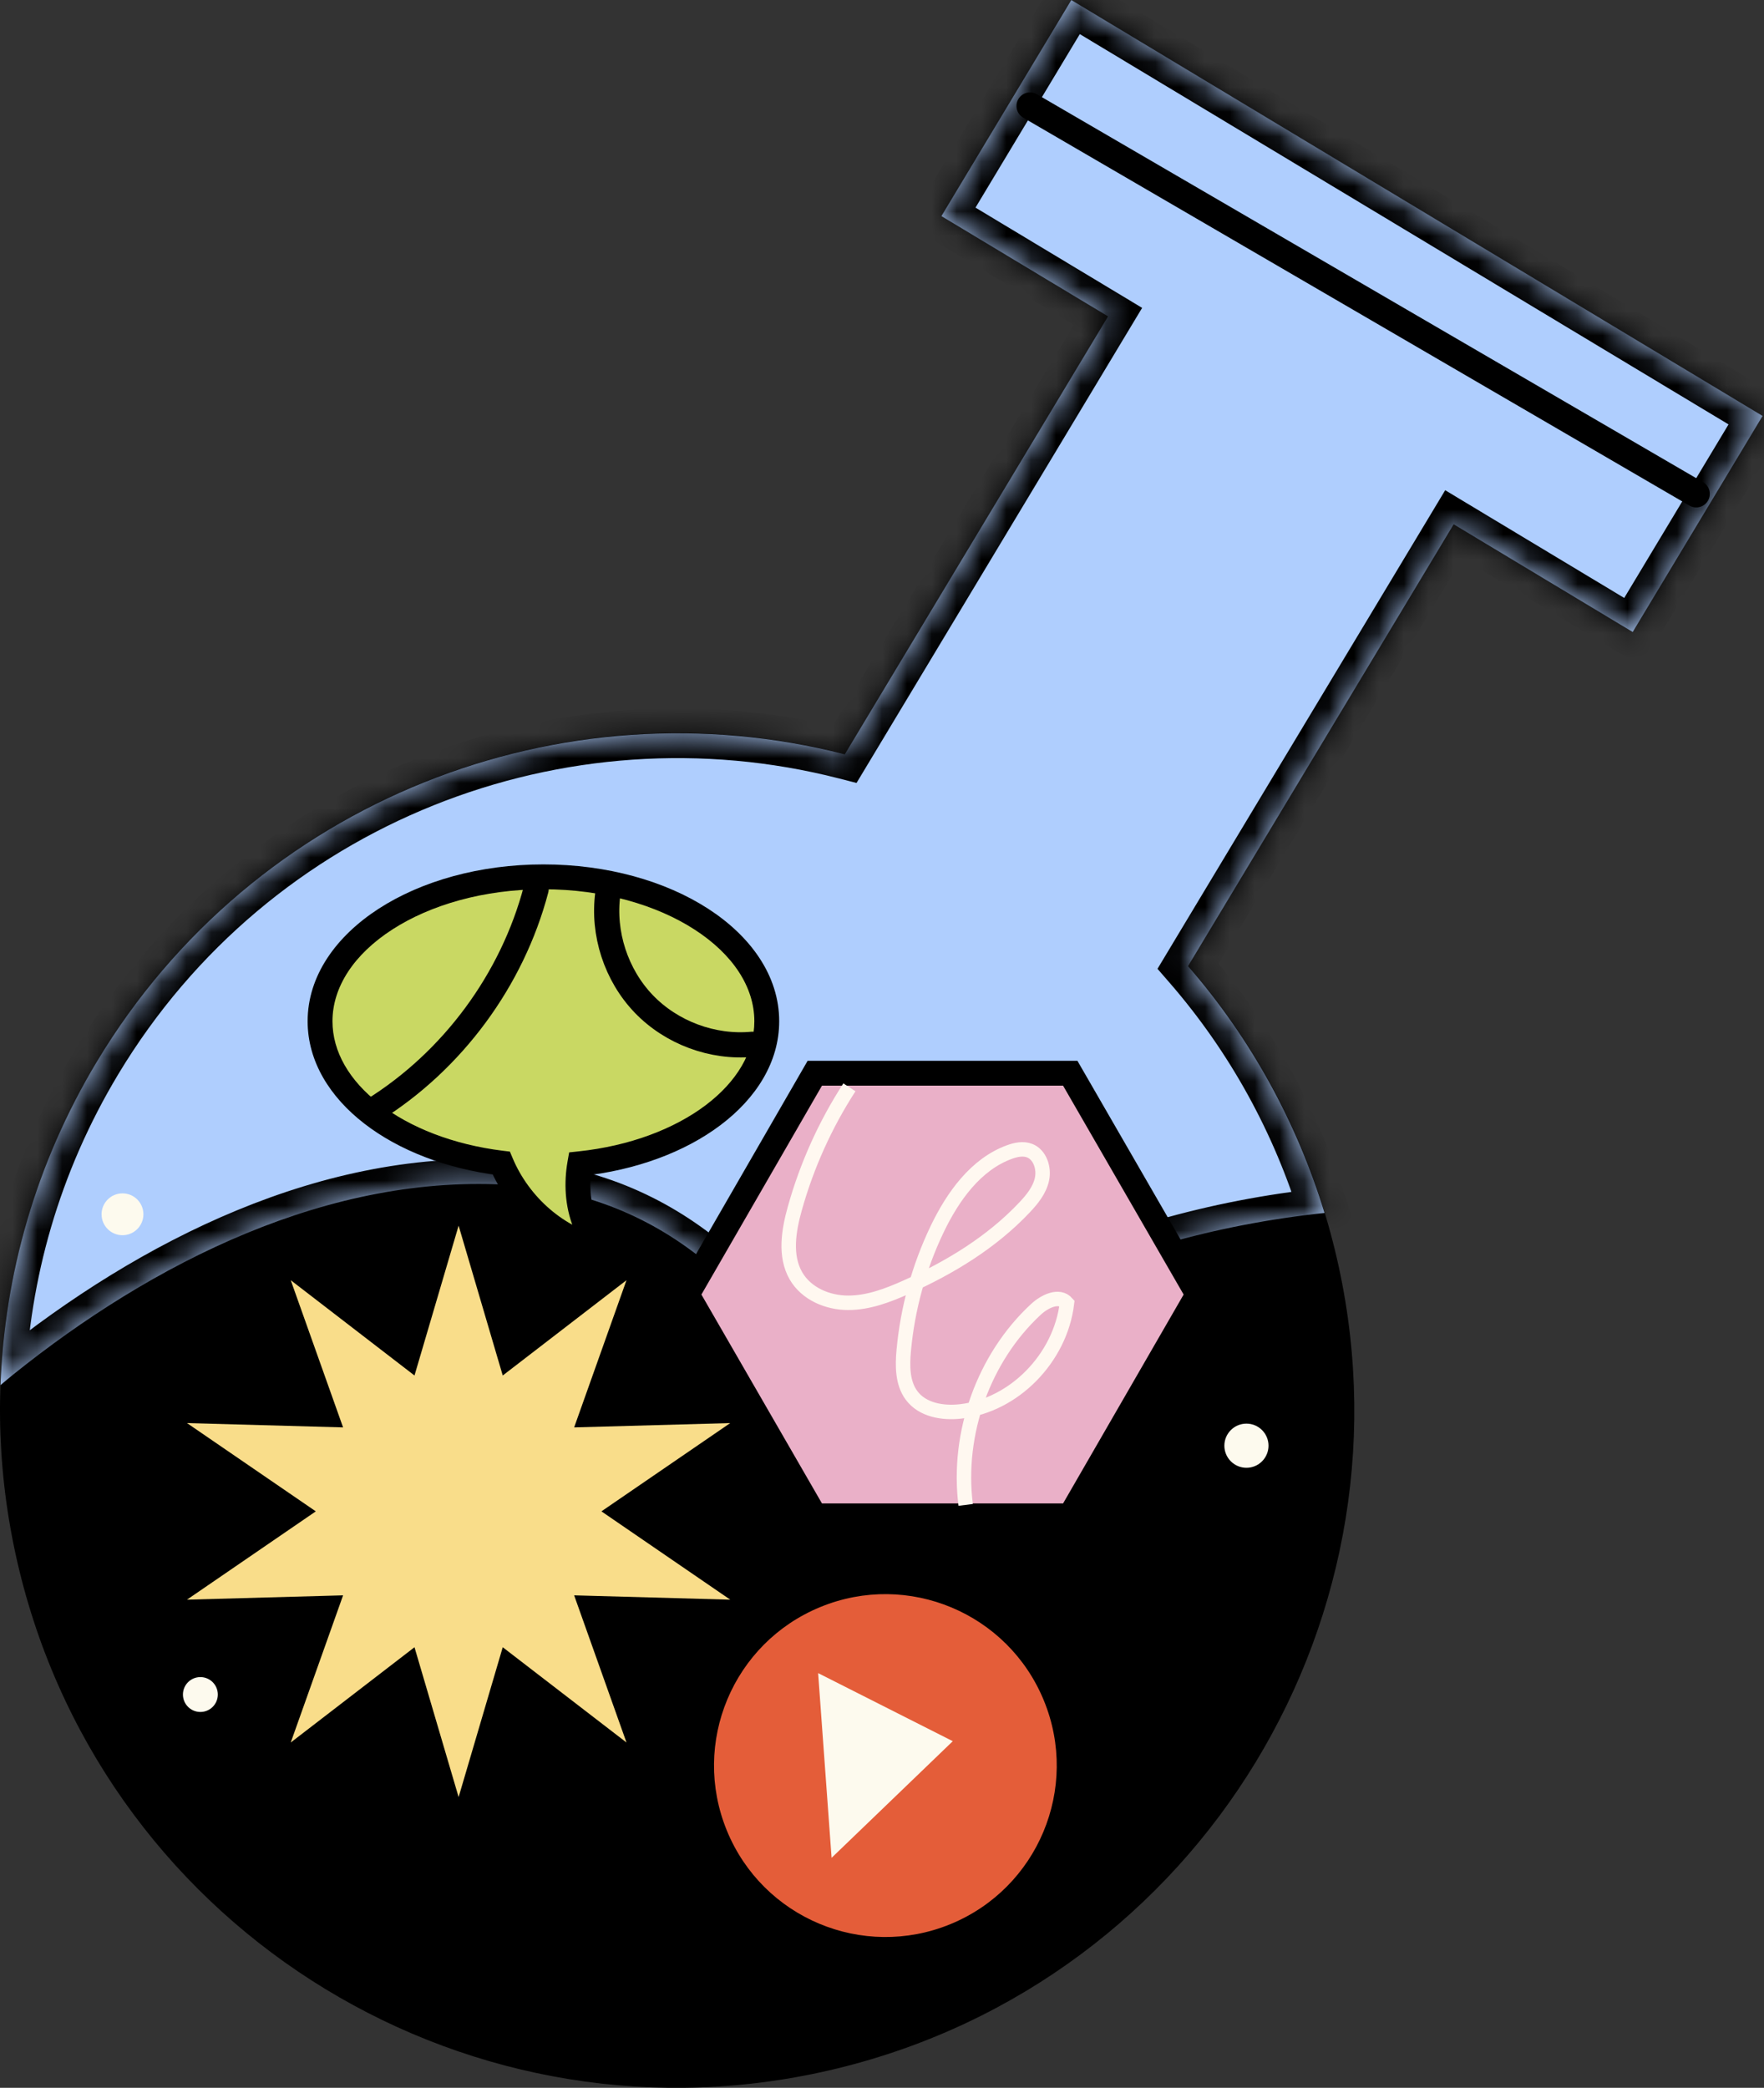 <svg width="71" height="84" viewBox="0 0 71 84" fill="none" xmlns="http://www.w3.org/2000/svg">
<rect x="0" y="0" width="71" height="84" fill="#333333" stroke="none"/>
<path d="M33.711 83.218C48.331 79.653 57.294 64.91 53.728 50.289C50.163 35.669 35.42 26.706 20.8 30.272C6.179 33.837 -2.783 48.58 0.782 63.2C4.347 77.821 19.09 86.783 33.711 83.218Z" fill="black"/>
<path d="M60.602 17.618L46.69 9.251L30.254 36.579L44.167 44.946L60.602 17.618Z" fill="black"/>
<path d="M70.945 16.734L43.12 0L37.891 8.695L65.716 25.43L70.945 16.734Z" fill="black"/>
<mask id="path-4-inside-1_2_1419" fill="white">
<path d="M70.945 16.734L65.716 25.43L58.51 21.096L47.82 38.871C50.358 41.79 52.21 45.185 53.312 48.801C48.941 49.26 44.684 50.465 40.726 52.405C38.297 53.596 36.021 55.058 33.874 56.698C32.178 54.664 30.533 52.537 28.493 50.838C26.235 48.958 23.596 47.887 20.661 47.683C13.283 47.169 6.112 50.813 0.516 55.315C0.349 55.45 0.186 55.591 0.02 55.728C0.184 51.275 1.441 46.799 3.9 42.71C10.255 32.144 22.64 27.439 34.002 30.348L44.597 12.729L37.89 8.695L43.12 0L70.945 16.734Z"/>
</mask>
<path d="M70.945 16.734L65.716 25.43L58.51 21.096L47.82 38.871C50.358 41.79 52.21 45.185 53.312 48.801C48.941 49.26 44.684 50.465 40.726 52.405C38.297 53.596 36.021 55.058 33.874 56.698C32.178 54.664 30.533 52.537 28.493 50.838C26.235 48.958 23.596 47.887 20.661 47.683C13.283 47.169 6.112 50.813 0.516 55.315C0.349 55.45 0.186 55.591 0.02 55.728C0.184 51.275 1.441 46.799 3.9 42.71C10.255 32.144 22.64 27.439 34.002 30.348L44.597 12.729L37.89 8.695L43.12 0L70.945 16.734Z" fill="#AFCEFE"/>
<path d="M70.945 16.734L71.802 17.25L72.317 16.393L71.46 15.877L70.945 16.734ZM65.716 25.43L65.2 26.287L66.057 26.802L66.573 25.945L65.716 25.43ZM58.51 21.096L59.025 20.239L58.168 19.723L57.653 20.58L58.51 21.096ZM47.82 38.871L46.963 38.356L46.589 38.979L47.065 39.527L47.82 38.871ZM53.312 48.801L53.417 49.795L54.622 49.669L54.269 48.509L53.312 48.801ZM40.726 52.405L40.286 51.507L40.286 51.507L40.726 52.405ZM33.874 56.698L33.106 57.339L33.719 58.075L34.481 57.493L33.874 56.698ZM28.493 50.838L29.133 50.069L29.133 50.069L28.493 50.838ZM20.661 47.683L20.73 46.685L20.73 46.685L20.661 47.683ZM0.516 55.315L-0.11 54.536L-0.111 54.536L0.516 55.315ZM0.02 55.728L-0.979 55.692L-1.061 57.924L0.658 56.498L0.02 55.728ZM3.9 42.71L3.043 42.195L3.043 42.195L3.9 42.71ZM34.002 30.348L33.754 31.316L34.475 31.501L34.859 30.863L34.002 30.348ZM44.597 12.729L45.454 13.244L45.97 12.387L45.113 11.871L44.597 12.729ZM37.89 8.695L37.033 8.18L36.518 9.037L37.375 9.552L37.89 8.695ZM43.12 0L43.635 -0.857L42.778 -1.372L42.263 -0.515L43.12 0ZM70.945 16.734L70.088 16.219L64.859 24.914L65.716 25.43L66.573 25.945L71.802 17.25L70.945 16.734ZM65.716 25.43L66.231 24.573L59.025 20.239L58.51 21.096L57.994 21.953L65.2 26.287L65.716 25.43ZM58.51 21.096L57.653 20.58L46.963 38.356L47.82 38.871L48.677 39.386L59.367 21.611L58.51 21.096ZM47.82 38.871L47.065 39.527C49.51 42.338 51.294 45.608 52.356 49.092L53.312 48.801L54.269 48.509C53.126 44.762 51.207 41.242 48.575 38.215L47.82 38.871ZM53.312 48.801L53.208 47.806C48.722 48.278 44.351 49.515 40.286 51.507L40.726 52.405L41.166 53.303C45.016 51.416 49.159 50.243 53.417 49.795L53.312 48.801ZM40.726 52.405L40.286 51.507C37.788 52.732 35.457 54.231 33.267 55.904L33.874 56.698L34.481 57.493C36.586 55.886 38.806 54.461 41.167 53.303L40.726 52.405ZM33.874 56.698L34.642 56.058C32.982 54.066 31.262 51.843 29.133 50.069L28.493 50.838L27.853 51.606C29.804 53.231 31.374 55.261 33.106 57.339L33.874 56.698ZM28.493 50.838L29.133 50.069C26.716 48.057 23.878 46.904 20.73 46.685L20.661 47.683L20.591 48.68C23.315 48.87 25.755 49.86 27.853 51.606L28.493 50.838ZM20.661 47.683L20.73 46.685C12.991 46.146 5.573 49.964 -0.11 54.536L0.516 55.315L1.143 56.095C6.651 51.663 13.576 48.191 20.591 48.68L20.661 47.683ZM0.516 55.315L-0.111 54.536C-0.282 54.675 -0.477 54.842 -0.618 54.959L0.02 55.728L0.658 56.498C0.849 56.34 0.98 56.226 1.143 56.094L0.516 55.315ZM0.02 55.728L1.02 55.765C1.177 51.476 2.388 47.166 4.757 43.225L3.9 42.71L3.043 42.195C0.494 46.433 -0.809 51.074 -0.979 55.692L0.02 55.728ZM3.9 42.71L4.757 43.225C10.877 33.048 22.808 28.514 33.754 31.316L34.002 30.348L34.25 29.379C22.472 26.363 9.632 31.24 3.043 42.195L3.9 42.71ZM34.002 30.348L34.859 30.863L45.454 13.244L44.597 12.729L43.74 12.213L33.145 29.832L34.002 30.348ZM44.597 12.729L45.113 11.871L38.406 7.838L37.89 8.695L37.375 9.552L44.082 13.585L44.597 12.729ZM37.89 8.695L38.747 9.211L43.977 0.515L43.12 0L42.263 -0.515L37.033 8.18L37.89 8.695ZM43.12 0L42.605 0.857L70.43 17.591L70.945 16.734L71.46 15.877L43.635 -0.857L43.12 0Z" fill="black" mask="url(#path-4-inside-1_2_1419)"/>
<path d="M41.459 4.263L68.272 19.87" stroke="black" stroke-width="1.091" stroke-miterlimit="10" stroke-linecap="round" stroke-linejoin="round"/>
<path d="M18.459 49.312L20.235 55.341L25.216 51.507L23.109 57.429L29.392 57.255L24.207 60.807L29.392 64.36L23.109 64.186L25.216 70.107L20.235 66.274L18.459 72.303L16.683 66.274L11.702 70.107L13.809 64.186L7.526 64.36L12.711 60.807L7.526 57.255L13.809 57.429L11.702 51.507L16.683 55.341L18.459 49.312Z" fill="#F9DD8A"/>
<path d="M43.077 43.18H32.795L27.654 52.084L32.795 60.988H43.077L48.218 52.084L43.077 43.18Z" fill="#EAB0C8" stroke="black"/>
<path d="M21.872 35.278C26.837 35.278 30.862 37.88 30.862 41.089C30.862 43.976 27.604 46.369 23.336 46.821C23.267 47.21 23.245 47.607 23.273 48.001C23.333 48.839 23.633 49.689 24.25 50.259C22.432 49.872 20.892 48.498 20.175 46.794C16.021 46.281 12.882 43.923 12.882 41.089C12.882 37.88 16.907 35.278 21.872 35.278Z" fill="#C9D863"/>
<path d="M21.872 35.278L21.872 34.778H21.872V35.278ZM30.862 41.089L31.362 41.089L31.362 41.089L30.862 41.089ZM23.336 46.821L23.283 46.324L22.908 46.364L22.843 46.735L23.336 46.821ZM23.273 48.001L22.774 48.037L22.774 48.037L23.273 48.001ZM24.25 50.259L24.146 50.748L25.925 51.126L24.589 49.892L24.25 50.259ZM20.175 46.794L20.635 46.6L20.523 46.333L20.236 46.298L20.175 46.794ZM12.882 41.089L12.382 41.089V41.089H12.882ZM21.872 35.278L21.872 35.778C24.272 35.778 26.423 36.408 27.957 37.4C29.497 38.395 30.362 39.711 30.362 41.089L30.862 41.089L31.362 41.089C31.362 39.258 30.214 37.668 28.5 36.56C26.781 35.449 24.436 34.778 21.872 34.778L21.872 35.278ZM30.862 41.089H30.362C30.362 42.33 29.663 43.516 28.399 44.469C27.135 45.421 25.344 46.106 23.283 46.324L23.336 46.821L23.388 47.319C25.596 47.085 27.568 46.347 29 45.267C30.432 44.189 31.362 42.735 31.362 41.089H30.862ZM23.336 46.821L22.843 46.735C22.768 47.162 22.743 47.6 22.774 48.037L23.273 48.001L23.772 47.965C23.747 47.614 23.767 47.258 23.828 46.908L23.336 46.821ZM23.273 48.001L22.774 48.037C22.841 48.956 23.172 49.943 23.91 50.626L24.25 50.259L24.589 49.892C24.094 49.434 23.826 48.721 23.772 47.965L23.273 48.001ZM24.25 50.259L24.354 49.77C22.71 49.42 21.296 48.168 20.635 46.6L20.175 46.794L19.714 46.988C20.489 48.829 22.153 50.324 24.146 50.748L24.25 50.259ZM20.175 46.794L20.236 46.298C18.231 46.05 16.497 45.36 15.276 44.416C14.055 43.472 13.382 42.307 13.382 41.089H12.882H12.382C12.382 42.705 13.278 44.136 14.665 45.207C16.052 46.28 17.964 47.025 20.113 47.29L20.175 46.794ZM12.882 41.089L13.382 41.089C13.382 39.711 14.246 38.395 15.786 37.4C17.321 36.408 19.471 35.778 21.872 35.778V35.278V34.778C19.307 34.778 16.962 35.449 15.243 36.56C13.529 37.668 12.382 39.258 12.382 41.089L12.882 41.089Z" fill="black"/>
<path d="M34.188 43.747C33.22 45.241 32.476 46.889 31.992 48.616C31.741 49.511 31.574 50.53 32.036 51.331C32.455 52.056 33.315 52.415 34.133 52.416C34.951 52.418 35.739 52.117 36.489 51.781C38.236 50.997 39.913 49.983 41.242 48.573C41.548 48.248 41.846 47.882 41.94 47.438C42.034 46.994 41.856 46.458 41.446 46.296C41.186 46.193 40.892 46.255 40.63 46.35C39.277 46.843 38.349 48.136 37.714 49.465C36.988 50.983 36.532 52.638 36.376 54.323C36.318 54.948 36.317 55.634 36.684 56.135C37.121 56.731 37.941 56.867 38.661 56.786C40.81 56.547 42.679 54.647 42.945 52.431C42.626 52.068 42.044 52.356 41.691 52.684C39.595 54.626 38.504 57.663 38.868 60.547" stroke="#FFF8F0" stroke-width="0.582" stroke-miterlimit="10"/>
<path d="M38.249 77.417C41.774 75.973 43.461 71.946 42.017 68.422C40.574 64.897 36.547 63.21 33.023 64.654C29.498 66.097 27.811 70.124 29.255 73.649C30.698 77.173 34.725 78.86 38.249 77.417Z" fill="#E45D39"/>
<path d="M32.929 67.315L33.471 74.747L38.349 70.054L32.929 67.315Z" fill="#FDFAEE"/>
<path d="M15.015 44.669C18.218 42.676 20.616 39.427 21.577 35.779" stroke="black" stroke-width="1.014" stroke-miterlimit="10" stroke-linecap="round" stroke-linejoin="round"/>
<path d="M24.465 35.954C24.249 37.549 24.797 39.23 25.911 40.39C27.026 41.551 28.683 42.167 30.285 42.015" stroke="black" stroke-width="1.014" stroke-miterlimit="10" stroke-linecap="round" stroke-linejoin="round"/>
<path d="M5.772 48.855C5.772 49.32 5.395 49.697 4.93 49.697C4.466 49.697 4.088 49.32 4.088 48.855C4.088 48.391 4.466 48.013 4.93 48.013C5.395 48.013 5.772 48.39 5.772 48.855Z" fill="#FDFAEE"/>
<path d="M50.169 59.054C50.659 59.054 51.057 58.656 51.057 58.165C51.057 57.675 50.659 57.277 50.169 57.277C49.678 57.277 49.28 57.675 49.28 58.165C49.28 58.656 49.678 59.054 50.169 59.054Z" fill="#FDFAEE"/>
<path d="M8.767 68.177C8.767 68.564 8.453 68.878 8.065 68.878C7.677 68.878 7.363 68.564 7.363 68.177C7.363 67.789 7.677 67.475 8.065 67.475C8.453 67.475 8.767 67.789 8.767 68.177Z" fill="#FDFAEE"/>
</svg>
